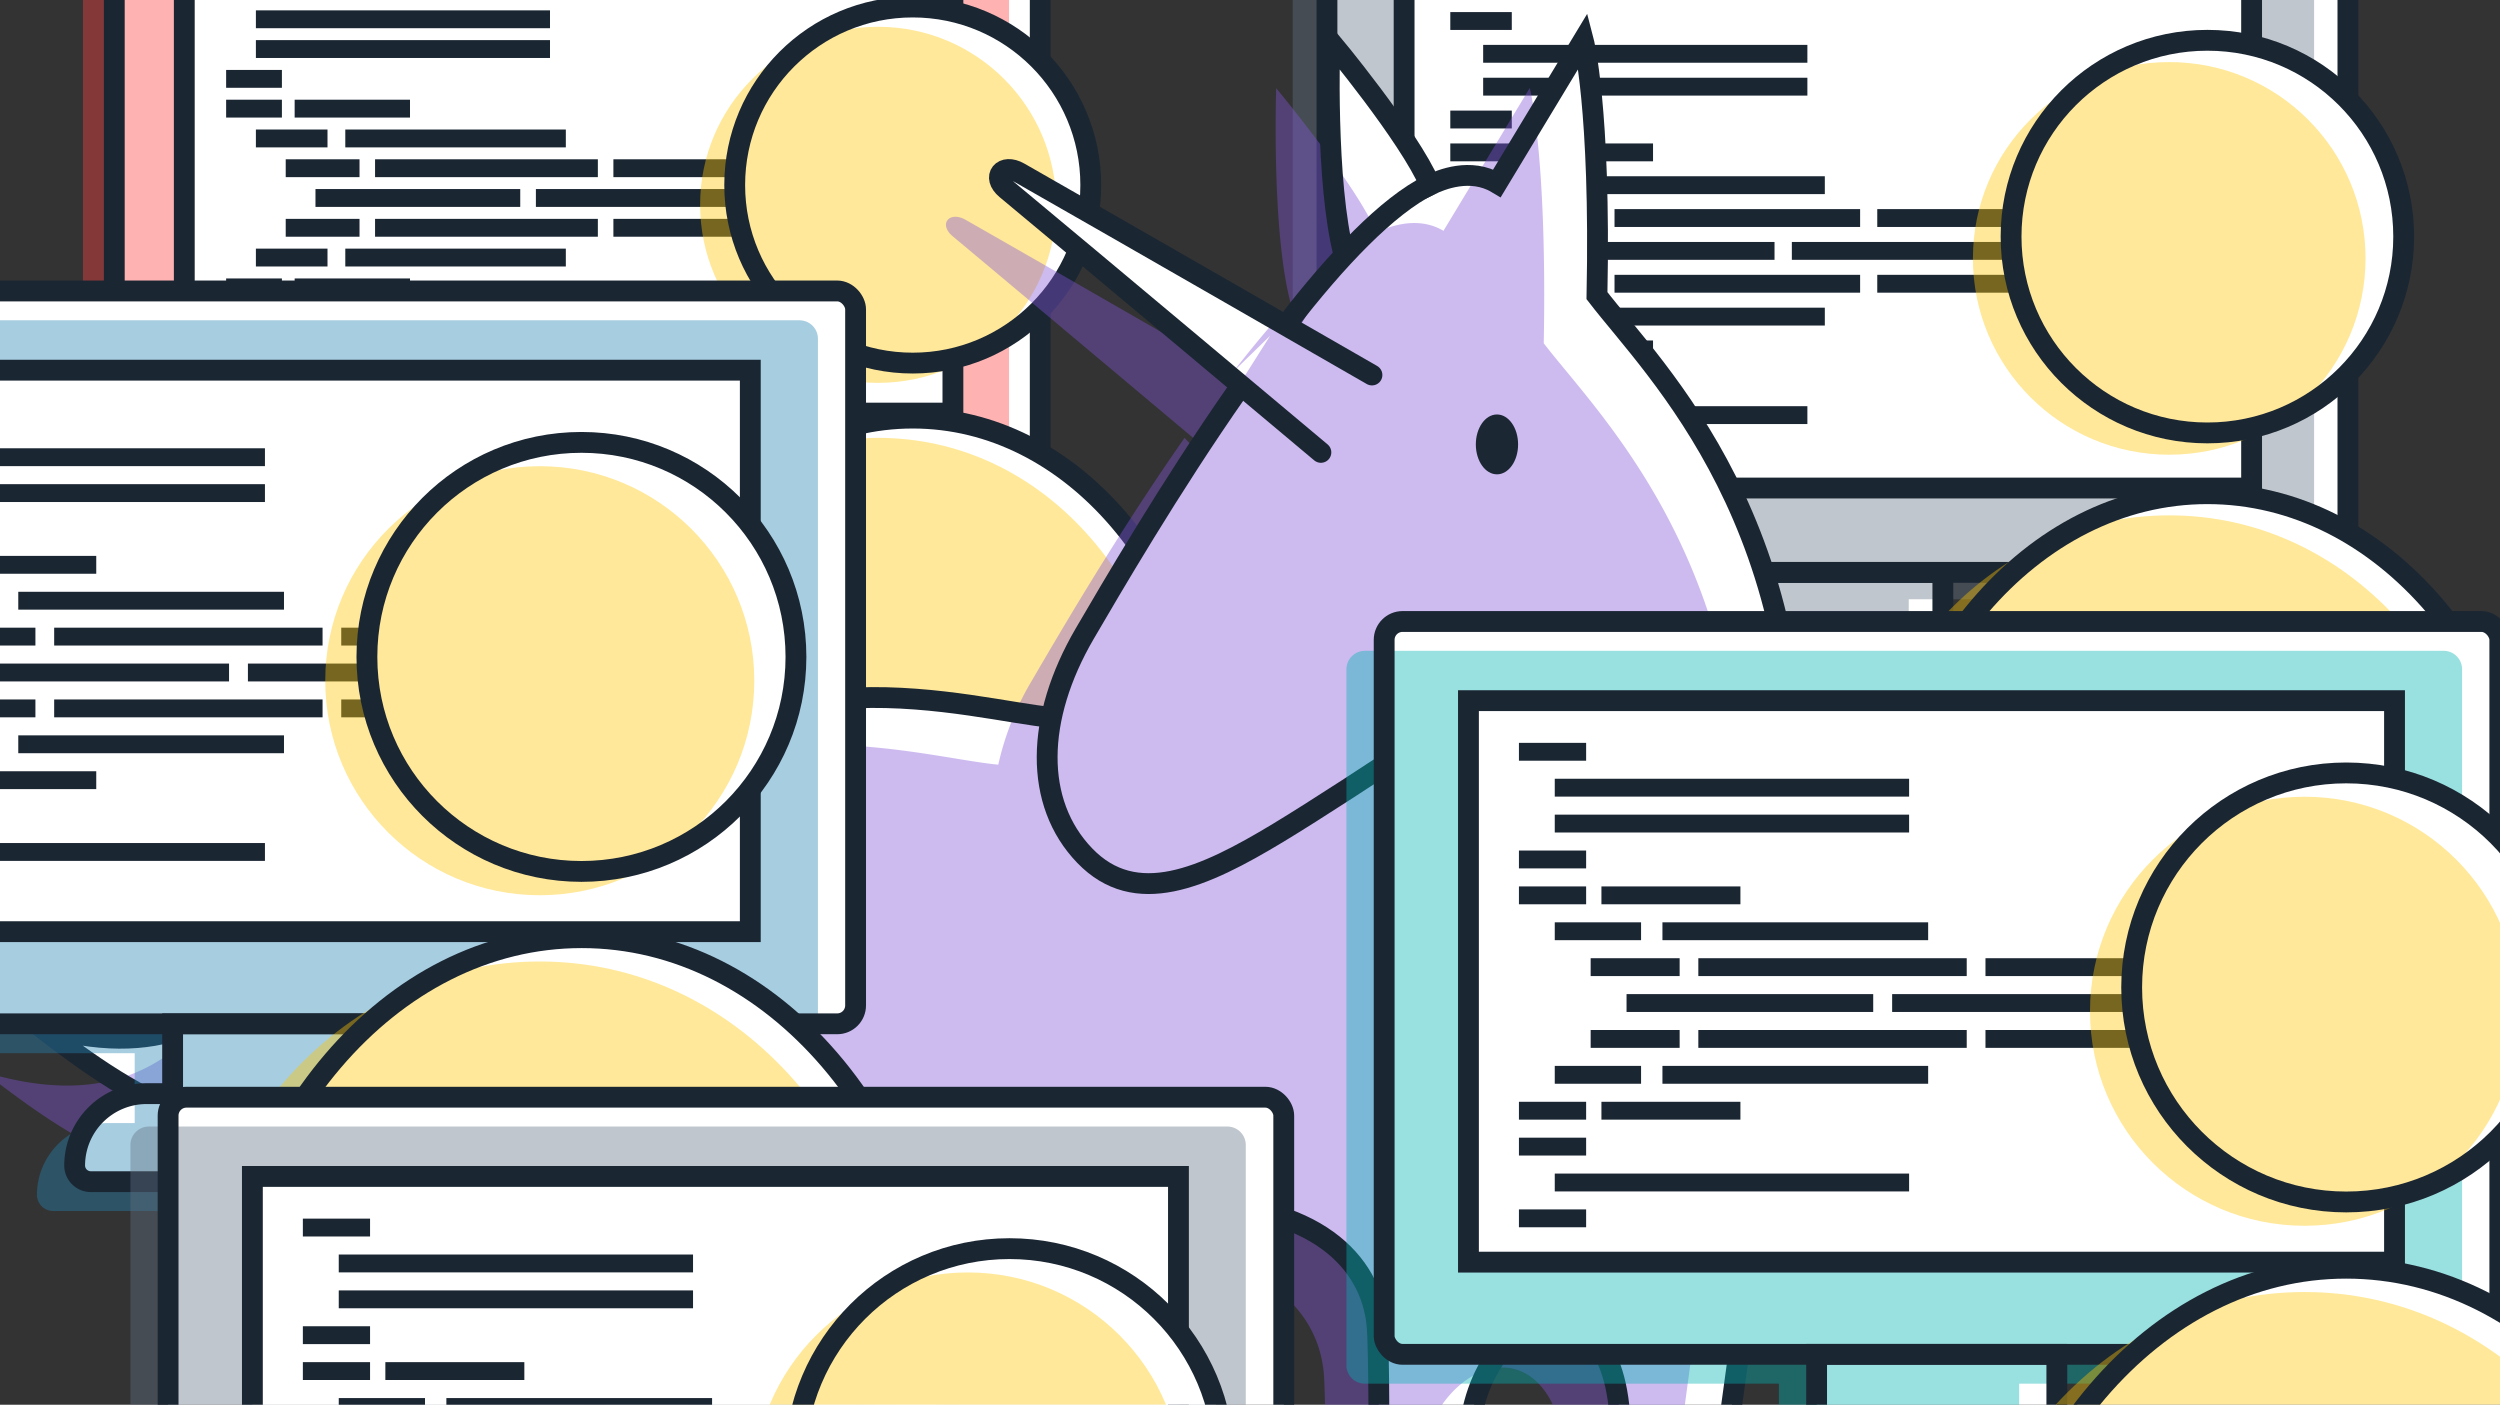 <?xml version="1.0" encoding="UTF-8"?> <svg xmlns="http://www.w3.org/2000/svg" xmlns:xlink="http://www.w3.org/1999/xlink" id="Layer_1" data-name="Layer 1" viewBox="0 0 420 236"><rect x="0" y="0" width="420" height="236" fill="#333333" stroke="none"/><defs><clipPath id="clip-path"><polygon points="-112.23 523 -1042.23 523 -1043.34 0 -112.23 0 -112.23 523" style="fill:none"></polygon></clipPath><clipPath id="clip-path-2"><rect width="420" height="236" style="fill:none"></rect></clipPath></defs><title>Webinar</title><g style="clip-path:url(#clip-path)"><rect x="-136.63" y="-25.12" width="187.43" height="123.12" rx="3.09" style="fill:#fff"></rect><path d="M41.37-20.2H-139.87a3.12,3.12,0,0,0-3.1,3.1V99.84a3.11,3.11,0,0,0,3.1,3.09h69.56v11.73h-4.37a12.1,12.1,0,0,0-12.06,12.06A2.73,2.73,0,0,0-84,129.44h69.53a2.73,2.73,0,0,0,2.73-2.72,12.1,12.1,0,0,0-12.07-12.06h-6.12V102.93H41.37a3.1,3.1,0,0,0,3.09-3.09V-17.1A3.11,3.11,0,0,0,41.37-20.2Z" style="fill:#637282;opacity:0.4"></path><rect x="-136.63" y="-25.12" width="187.43" height="123.12" rx="3.09" style="fill:none;stroke:#1b2633;stroke-miterlimit:10;stroke-width:3.5px"></rect><rect x="-122.47" y="-11.82" width="155.58" height="94.33" style="fill:#fff;stroke:#1b2633;stroke-miterlimit:10;stroke-width:3.5px"></rect><line x1="-35.61" y1="32.95" x2="9.48" y2="32.95" style="fill:none;stroke:#1b2633;stroke-miterlimit:10;stroke-width:3px"></line><line x1="-35.61" y1="45" x2="9.48" y2="45" style="fill:none;stroke:#1b2633;stroke-miterlimit:10;stroke-width:3px"></line><path d="M86.92,155.64C85.34,113,58.22,83.52,25,83.52S-35.36,113-36.94,155.64Z" style="fill:#fff"></path><circle cx="24.99" cy="36.35" r="36.04" style="fill:#fff"></circle><g style="opacity:0.4"><path d="M79.7,155.81c-3-40.58-29.49-68.29-61.71-68.29s-58.7,27.71-61.71,68.29Z" style="fill:#ffc600"></path><circle cx="17.99" cy="40.35" r="36.04" style="fill:#ffc600"></circle></g><path d="M-36.72,155.66c3-40.94,29.51-72.14,61.71-72.14s58.51,31,61.69,71.79" style="fill:none;stroke:#1b2633;stroke-miterlimit:10;stroke-width:3.5px"></path><circle cx="24.99" cy="36.35" r="36.04" style="fill:none;stroke:#1b2633;stroke-miterlimit:10;stroke-width:3.5px"></circle><rect x="-138.18" y="144.36" width="187.43" height="123.12" rx="3.09" style="fill:#fff"></rect><path d="M39.82,149.29H-141.43a3.1,3.1,0,0,0-3.09,3.09V269.32a3.1,3.1,0,0,0,3.09,3.09h69.57v11.73h-4.37a12.1,12.1,0,0,0-12.06,12.07,2.73,2.73,0,0,0,2.72,2.72H-16a2.73,2.73,0,0,0,2.72-2.72,12.09,12.09,0,0,0-12.06-12.07H-31.5V272.41H39.82a3.1,3.1,0,0,0,3.09-3.09V152.38A3.1,3.1,0,0,0,39.82,149.29Z" style="fill:#00b3b3;opacity:0.4"></path><rect x="-138.18" y="144.36" width="187.43" height="123.12" rx="3.09" style="fill:none;stroke:#1b2633;stroke-miterlimit:10;stroke-width:3.5px"></rect><rect x="-124.02" y="157.66" width="155.58" height="94.33" style="fill:#fff;stroke:#1b2633;stroke-miterlimit:10;stroke-width:3.5px"></rect><line x1="-37.16" y1="202.43" x2="7.93" y2="202.43" style="fill:none;stroke:#1b2633;stroke-miterlimit:10;stroke-width:3px"></line><line x1="-37.16" y1="214.49" x2="7.93" y2="214.49" style="fill:none;stroke:#1b2633;stroke-miterlimit:10;stroke-width:3px"></line><circle cx="23.44" cy="205.84" r="36.04" style="fill:#fff"></circle><g style="opacity:0.4"><circle cx="16.44" cy="209.84" r="36.04" style="fill:#ffc600"></circle></g><circle cx="23.44" cy="205.84" r="36.04" style="fill:none;stroke:#1b2633;stroke-miterlimit:10;stroke-width:3.5px"></circle></g><g style="clip-path:url(#clip-path-2)"><rect x="222.93" y="-16.51" width="171.52" height="112.67" rx="2.83" style="fill:#fff"></rect><path d="M332,106.9h-5.6V96.17H289.42V106.9h-4a11.07,11.07,0,0,0-11,11h0a2.5,2.5,0,0,0,2.49,2.49h63.63a2.5,2.5,0,0,0,2.49-2.49h0A11.08,11.08,0,0,0,332,106.9Z" style="fill:#fff"></path><path d="M385.83-12H220a2.85,2.85,0,0,0-2.83,2.83v107a2.85,2.85,0,0,0,2.83,2.83h63.66v10.73h-4a11.08,11.08,0,0,0-11,11,2.5,2.5,0,0,0,2.49,2.49h63.63a2.5,2.5,0,0,0,2.49-2.49,11.08,11.08,0,0,0-11-11h-5.6V100.68h65.27a2.85,2.85,0,0,0,2.83-2.83v-107A2.85,2.85,0,0,0,385.83-12Z" style="fill:#637282;opacity:0.4"></path><rect x="222.93" y="-16.51" width="171.52" height="112.67" rx="2.83" style="fill:none;stroke:#1b2633;stroke-miterlimit:10;stroke-width:3.5px"></rect><path d="M332,106.9h-5.6V96.17H289.42V106.9h-4a11.07,11.07,0,0,0-11,11h0a2.5,2.5,0,0,0,2.49,2.49h63.63a2.5,2.5,0,0,0,2.49-2.49h0A11.08,11.08,0,0,0,332,106.9Z" style="fill:none;stroke:#1b2633;stroke-miterlimit:10;stroke-width:3.5px"></path><rect x="235.89" y="-4.34" width="142.38" height="86.33" style="fill:#fff;stroke:#1b2633;stroke-miterlimit:10;stroke-width:3.5px"></rect><line x1="243.65" y1="3.53" x2="253.98" y2="3.53" style="fill:none;stroke:#1b2633;stroke-miterlimit:10;stroke-width:3px"></line><line x1="243.65" y1="20.08" x2="253.98" y2="20.08" style="fill:none;stroke:#1b2633;stroke-miterlimit:10;stroke-width:3px"></line><line x1="249.17" y1="9.04" x2="303.64" y2="9.04" style="fill:none;stroke:#1b2633;stroke-miterlimit:10;stroke-width:3px"></line><line x1="249.17" y1="14.56" x2="303.64" y2="14.56" style="fill:none;stroke:#1b2633;stroke-miterlimit:10;stroke-width:3px"></line><line x1="243.65" y1="64.22" x2="253.98" y2="64.22" style="fill:none;stroke:#1b2633;stroke-miterlimit:10;stroke-width:3px"></line><line x1="243.65" y1="75.26" x2="253.98" y2="75.26" style="fill:none;stroke:#1b2633;stroke-miterlimit:10;stroke-width:3px"></line><line x1="249.17" y1="69.74" x2="303.64" y2="69.74" style="fill:none;stroke:#1b2633;stroke-miterlimit:10;stroke-width:3px"></line><line x1="243.65" y1="25.6" x2="253.98" y2="25.6" style="fill:none;stroke:#1b2633;stroke-miterlimit:10;stroke-width:3px"></line><line x1="256.34" y1="25.6" x2="277.71" y2="25.6" style="fill:none;stroke:#1b2633;stroke-miterlimit:10;stroke-width:3px"></line><line x1="243.65" y1="58.7" x2="253.98" y2="58.7" style="fill:none;stroke:#1b2633;stroke-miterlimit:10;stroke-width:3px"></line><line x1="256.34" y1="58.7" x2="277.71" y2="58.7" style="fill:none;stroke:#1b2633;stroke-miterlimit:10;stroke-width:3px"></line><line x1="249.17" y1="31.11" x2="262.43" y2="31.11" style="fill:none;stroke:#1b2633;stroke-miterlimit:10;stroke-width:3px"></line><line x1="265.72" y1="31.11" x2="306.57" y2="31.11" style="fill:none;stroke:#1b2633;stroke-miterlimit:10;stroke-width:3px"></line><line x1="249.17" y1="53.19" x2="262.43" y2="53.19" style="fill:none;stroke:#1b2633;stroke-miterlimit:10;stroke-width:3px"></line><line x1="265.72" y1="53.19" x2="306.57" y2="53.19" style="fill:none;stroke:#1b2633;stroke-miterlimit:10;stroke-width:3px"></line><line x1="254.68" y1="36.63" x2="268.36" y2="36.63" style="fill:none;stroke:#1b2633;stroke-miterlimit:10;stroke-width:3px"></line><line x1="271.24" y1="36.63" x2="312.5" y2="36.63" style="fill:none;stroke:#1b2633;stroke-miterlimit:10;stroke-width:3px"></line><line x1="315.38" y1="36.63" x2="356.64" y2="36.63" style="fill:none;stroke:#1b2633;stroke-miterlimit:10;stroke-width:3px"></line><line x1="254.68" y1="47.67" x2="268.36" y2="47.67" style="fill:none;stroke:#1b2633;stroke-miterlimit:10;stroke-width:3px"></line><line x1="271.24" y1="47.67" x2="312.5" y2="47.67" style="fill:none;stroke:#1b2633;stroke-miterlimit:10;stroke-width:3px"></line><line x1="315.38" y1="47.67" x2="356.64" y2="47.67" style="fill:none;stroke:#1b2633;stroke-miterlimit:10;stroke-width:3px"></line><line x1="260.2" y1="42.15" x2="298.12" y2="42.15" style="fill:none;stroke:#1b2633;stroke-miterlimit:10;stroke-width:3px"></line><line x1="301.03" y1="42.15" x2="338.96" y2="42.15" style="fill:none;stroke:#1b2633;stroke-miterlimit:10;stroke-width:3px"></line><path d="M427.51,148.92c-1.45-39-26.26-66-56.67-66s-55.23,27-56.68,66Z" style="fill:#fff"></path><circle cx="370.84" cy="39.75" r="32.98" style="fill:#fff"></circle><g style="opacity:0.4"><path d="M420.91,149.07c-2.76-37.13-27-62.49-56.48-62.49S310.72,111.94,308,149.07Z" style="fill:#ffc600"></path><circle cx="364.43" cy="43.41" r="32.98" style="fill:#ffc600"></circle></g><path d="M314.36,148.94c2.79-37.47,27-66,56.48-66s53.54,28.39,56.45,65.7" style="fill:none;stroke:#1b2633;stroke-miterlimit:10;stroke-width:3.5px"></path><circle cx="370.84" cy="39.75" r="32.98" style="fill:none;stroke:#1b2633;stroke-miterlimit:10;stroke-width:3.5px"></circle><rect x="19.2" y="-19.94" width="155.56" height="102.19" rx="2.57" style="fill:#fff"></rect><path d="M118.09,92H113V82.25H79.5V92H75.88a10,10,0,0,0-10,10h0a2.27,2.27,0,0,0,2.26,2.26h57.71A2.27,2.27,0,0,0,128.1,102h0A10,10,0,0,0,118.09,92Z" style="fill:#fff"></path><path d="M166.94-15.85H16.51a2.58,2.58,0,0,0-2.57,2.57V83.78a2.57,2.57,0,0,0,2.57,2.56H74.24v9.74H70.62a10,10,0,0,0-10,10,2.27,2.27,0,0,0,2.26,2.26h57.71a2.27,2.27,0,0,0,2.26-2.26,10,10,0,0,0-10-10h-5.09V86.34h59.2a2.56,2.56,0,0,0,2.56-2.56V-13.28A2.57,2.57,0,0,0,166.94-15.85Z" style="fill:#ff4040;opacity:0.4"></path><rect x="19.2" y="-19.94" width="155.56" height="102.19" rx="2.57" style="fill:none;stroke:#1b2633;stroke-miterlimit:10;stroke-width:3.5px"></rect><path d="M118.09,92H113V82.25H79.5V92H75.88a10,10,0,0,0-10,10h0a2.27,2.27,0,0,0,2.26,2.26h57.71A2.27,2.27,0,0,0,128.1,102h0A10,10,0,0,0,118.09,92Z" style="fill:none;stroke:#1b2633;stroke-miterlimit:10;stroke-width:3.5px"></path><rect x="30.96" y="-8.9" width="129.13" height="78.3" style="fill:#fff;stroke:#1b2633;stroke-miterlimit:10;stroke-width:3.5px"></rect><line x1="37.99" y1="13.25" x2="47.36" y2="13.25" style="fill:none;stroke:#1b2633;stroke-miterlimit:10;stroke-width:3px"></line><line x1="42.99" y1="3.24" x2="92.4" y2="3.24" style="fill:none;stroke:#1b2633;stroke-miterlimit:10;stroke-width:3px"></line><line x1="42.99" y1="8.24" x2="92.4" y2="8.24" style="fill:none;stroke:#1b2633;stroke-miterlimit:10;stroke-width:3px"></line><line x1="37.99" y1="53.28" x2="47.36" y2="53.28" style="fill:none;stroke:#1b2633;stroke-miterlimit:10;stroke-width:3px"></line><line x1="37.99" y1="63.29" x2="47.36" y2="63.29" style="fill:none;stroke:#1b2633;stroke-miterlimit:10;stroke-width:3px"></line><line x1="42.99" y1="58.28" x2="92.4" y2="58.28" style="fill:none;stroke:#1b2633;stroke-miterlimit:10;stroke-width:3px"></line><line x1="37.99" y1="18.25" x2="47.36" y2="18.25" style="fill:none;stroke:#1b2633;stroke-miterlimit:10;stroke-width:3px"></line><line x1="49.5" y1="18.25" x2="68.88" y2="18.25" style="fill:none;stroke:#1b2633;stroke-miterlimit:10;stroke-width:3px"></line><line x1="37.99" y1="48.28" x2="47.36" y2="48.28" style="fill:none;stroke:#1b2633;stroke-miterlimit:10;stroke-width:3px"></line><line x1="49.5" y1="48.28" x2="68.88" y2="48.28" style="fill:none;stroke:#1b2633;stroke-miterlimit:10;stroke-width:3px"></line><line x1="42.99" y1="23.26" x2="55.02" y2="23.26" style="fill:none;stroke:#1b2633;stroke-miterlimit:10;stroke-width:3px"></line><line x1="58.01" y1="23.26" x2="95.06" y2="23.26" style="fill:none;stroke:#1b2633;stroke-miterlimit:10;stroke-width:3px"></line><line x1="42.99" y1="43.27" x2="55.02" y2="43.27" style="fill:none;stroke:#1b2633;stroke-miterlimit:10;stroke-width:3px"></line><line x1="58.01" y1="43.27" x2="95.06" y2="43.27" style="fill:none;stroke:#1b2633;stroke-miterlimit:10;stroke-width:3px"></line><line x1="48" y1="28.26" x2="60.4" y2="28.26" style="fill:none;stroke:#1b2633;stroke-miterlimit:10;stroke-width:3px"></line><line x1="63.01" y1="28.26" x2="100.44" y2="28.26" style="fill:none;stroke:#1b2633;stroke-miterlimit:10;stroke-width:3px"></line><line x1="103.05" y1="28.26" x2="140.47" y2="28.26" style="fill:none;stroke:#1b2633;stroke-miterlimit:10;stroke-width:3px"></line><line x1="48" y1="38.27" x2="60.4" y2="38.27" style="fill:none;stroke:#1b2633;stroke-miterlimit:10;stroke-width:3px"></line><line x1="63.01" y1="38.27" x2="100.44" y2="38.27" style="fill:none;stroke:#1b2633;stroke-miterlimit:10;stroke-width:3px"></line><line x1="103.05" y1="38.27" x2="140.47" y2="38.27" style="fill:none;stroke:#1b2633;stroke-miterlimit:10;stroke-width:3px"></line><line x1="53" y1="33.26" x2="87.4" y2="33.26" style="fill:none;stroke:#1b2633;stroke-miterlimit:10;stroke-width:3px"></line><line x1="90.03" y1="33.26" x2="124.43" y2="33.26" style="fill:none;stroke:#1b2633;stroke-miterlimit:10;stroke-width:3px"></line><path d="M204.74,130.1c-1.31-35.41-23.82-59.86-51.4-59.86s-50.09,24.45-51.4,59.86Z" style="fill:#fff"></path><circle cx="153.34" cy="31.09" r="29.91" style="fill:#fff"></circle><g style="opacity:0.4"><path d="M198.75,130.23c-2.5-33.67-24.47-56.67-51.22-56.67s-48.71,23-51.22,56.67Z" style="fill:#ffc600"></path><circle cx="147.53" cy="34.41" r="29.91" style="fill:#ffc600"></circle></g><path d="M102.12,130.11c2.53-34,24.5-59.87,51.22-59.87S201.9,96,204.54,129.82" style="fill:none;stroke:#1b2633;stroke-miterlimit:10;stroke-width:3.5px"></path><circle cx="153.34" cy="31.09" r="29.91" style="fill:none;stroke:#1b2633;stroke-miterlimit:10;stroke-width:3.5px"></circle><path d="M216.2,54.38c8.33-10.76,16.86-19.8,24.05-23.35" style="fill:#fff"></path><path d="M255,113.56s-27.51,18.64-40.23,26.33-24,12.72-32.54,3.85-8.28-23.08,0-37.28c4.28-7.32,14.3-24.57,25.72-40.89" style="fill:#fff"></path><path d="M230.49,63s-43.46-25-59.27-34c-2.74-1.57-4.65.7-2.17,2.77C182.41,42.86,221.91,76,221.91,76" style="fill:#fff"></path><ellipse cx="251.49" cy="74.66" rx="3.55" ry="5.03" style="fill:#fff"></ellipse><path d="M115,127c-19.53-19.23-46.31-18.76-55.77,1.65-6.74,14.52-12.13,55.91-52.95,43.48,17.16,13.31,34.9,24.85,58,12.13s19.52-57.68,42-47.62" style="fill:#fff"></path><path d="M176.68,120.52c-13-1.12-51.05-13-70.43,16.12-24.36,36.53-7.69,70.69-6.51,95.84s4.44,62.12,4.44,62.12h13s-.89-26,0-54.73,28.39-31.35,28.39,1.78v51.76h13s-1.78-51.76,2.07-72.17,22.63-19.08,38.31-19.08c22,0,31.35,9.76,32.39,20.41.74,7.65,0,70.84,0,70.84h13s.89-27.51,2.37-51.47,27.21-30.47,25.44,2.37-2.66,49.1-2.66,49.1h13s14.79-93.18,18.93-149.08-23.37-81.94-33.13-94.66C268.94,18,266,6.78,266,6.78l-14.5,24c-4.44-2.66-9.46-.59-11.24.29-3.55-8.28-16.86-24.25-16.86-24.25s-.82,24,2.44,36.15" style="fill:#fff"></path><path d="M259.35,57.67C259.94,26,257,14.78,257,14.78l-14.5,24c-4.44-2.66-9.46-.59-11.24.29-3.55-8.28-16.86-24.25-16.86-24.25s-.82,24,2.44,36.15h0c-3.18,3.41-6.41,7.3-9.62,11.44l6.16-6-4.59,7.25c-14.11-8.11-36.22-20.84-46.55-26.72-2.74-1.57-4.65.7-2.17,2.77,8.82,7.36,29,24.3,41.74,35l-.68,1.07L199,73.57c-11.42,16.32-21.44,33.57-25.72,40.89a47.66,47.66,0,0,0-5.57,14l0,0c-11.29-1-41.28-10-61.7,6.49h0c-19.53-19.23-46.31-18.76-55.77,1.65-6.74,14.52-12.13,55.91-52.95,43.48,17.16,13.31,34.9,24.85,58,12.13s19.52-57.68,42-47.62c-24.36,36.53-7.69,70.69-6.51,95.84s4.44,62.12,4.44,62.12h13s-.89-26,0-54.73,28.39-31.35,28.39,1.78v51.76h13s-1.78-51.76,2.07-72.17,22.63-19.08,38.31-19.08c22,0,31.35,9.76,32.39,20.41.74,7.65,0,70.84,0,70.84h13s.89-27.51,2.37-51.47,27.21-30.47,25.44,2.37-2.66,49.1-2.66,49.1h13s14.79-93.18,18.93-149.08S269.11,70.39,259.35,57.67Z" style="fill:#8257d9;opacity:0.4"></path><path d="M216.2,54.38c8.33-10.76,16.86-19.8,24.05-23.35" style="fill:none;stroke:#1b2633;stroke-miterlimit:10;stroke-width:3.5px"></path><path d="M255,113.56s-27.51,18.64-40.23,26.33-24,12.72-32.54,3.85-8.28-23.08,0-37.28c4.28-7.32,14.3-24.57,25.72-40.89" style="fill:none;stroke:#1b2633;stroke-miterlimit:10;stroke-width:3.5px"></path><path d="M230.49,63s-43.46-25-59.27-34c-2.74-1.57-4.65.7-2.17,2.77C182.41,42.86,221.91,76,221.91,76" style="fill:none;stroke:#1b2633;stroke-linecap:round;stroke-miterlimit:10;stroke-width:3.5px"></path><ellipse cx="251.49" cy="74.66" rx="3.55" ry="5.03" style="fill:#1b2733"></ellipse><path d="M115,127c-19.53-19.23-46.31-18.76-55.77,1.65-6.74,14.52-12.13,55.91-52.95,43.48,17.16,13.31,34.9,24.85,58,12.13s19.52-57.68,42-47.62" style="fill:none;stroke:#1b2633;stroke-miterlimit:10;stroke-width:3.5px"></path><path d="M176.68,120.52c-13-1.12-51.05-13-70.43,16.12-24.36,36.53-7.69,70.69-6.51,95.84s4.44,62.12,4.44,62.12h13s-.89-26,0-54.73,28.39-31.35,28.39,1.78v51.76h13s-1.78-51.76,2.07-72.17,22.63-19.08,38.31-19.08c22,0,31.35,9.76,32.39,20.41.74,7.65,0,70.84,0,70.84h13s.89-27.51,2.37-51.47,27.21-30.47,25.44,2.37-2.66,49.1-2.66,49.1h13s14.79-93.18,18.93-149.08-23.37-81.94-33.13-94.66C268.94,18,266,6.78,266,6.78l-14.5,24c-4.44-2.66-9.46-.59-11.24.29-3.55-8.28-16.86-24.25-16.86-24.25s-.82,24,2.44,36.15" style="fill:none;stroke:#1b2633;stroke-miterlimit:10;stroke-width:3.5px"></path><rect x="-43.69" y="48.88" width="187.43" height="123.12" rx="3.09" style="fill:#fff"></rect><path d="M75.45,183.74H69.33V172H29v11.73H24.6A12.1,12.1,0,0,0,12.54,195.8h0a2.72,2.72,0,0,0,2.72,2.72H84.79a2.72,2.72,0,0,0,2.72-2.72h0A12.09,12.09,0,0,0,75.45,183.74Z" style="fill:#fff"></path><path d="M134.31,53.81H-46.93A3.1,3.1,0,0,0-50,56.91V173.84a3.11,3.11,0,0,0,3.09,3.1H22.63v11.73H18.26A12.1,12.1,0,0,0,6.2,200.73a2.73,2.73,0,0,0,2.73,2.72H78.45a2.73,2.73,0,0,0,2.73-2.72,12.1,12.1,0,0,0-12.06-12.06H63V176.94h71.32a3.11,3.11,0,0,0,3.09-3.1V56.91A3.1,3.1,0,0,0,134.31,53.81Z" style="fill:#2483b3;opacity:0.4"></path><rect x="-43.69" y="48.88" width="187.43" height="123.12" rx="3.09" style="fill:none;stroke:#1b2633;stroke-miterlimit:10;stroke-width:3.5px"></rect><path d="M75.45,183.74H69.33V172H29v11.73H24.6A12.1,12.1,0,0,0,12.54,195.8h0a2.72,2.72,0,0,0,2.72,2.72H84.79a2.72,2.72,0,0,0,2.72-2.72h0A12.09,12.09,0,0,0,75.45,183.74Z" style="fill:none;stroke:#1b2633;stroke-miterlimit:10;stroke-width:3.5px"></path><rect x="-29.53" y="62.19" width="155.58" height="94.33" style="fill:#fff;stroke:#1b2633;stroke-miterlimit:10;stroke-width:3.5px"></rect><line x1="-15.02" y1="76.81" x2="44.51" y2="76.81" style="fill:none;stroke:#1b2633;stroke-miterlimit:10;stroke-width:3px"></line><line x1="-15.02" y1="82.84" x2="44.51" y2="82.84" style="fill:none;stroke:#1b2633;stroke-miterlimit:10;stroke-width:3px"></line><line x1="-15.02" y1="143.13" x2="44.51" y2="143.13" style="fill:none;stroke:#1b2633;stroke-miterlimit:10;stroke-width:3px"></line><line x1="-7.18" y1="94.89" x2="16.17" y2="94.89" style="fill:none;stroke:#1b2633;stroke-miterlimit:10;stroke-width:3px"></line><line x1="-7.18" y1="131.07" x2="16.17" y2="131.07" style="fill:none;stroke:#1b2633;stroke-miterlimit:10;stroke-width:3px"></line><line x1="3.07" y1="100.92" x2="47.71" y2="100.92" style="fill:none;stroke:#1b2633;stroke-miterlimit:10;stroke-width:3px"></line><line x1="3.07" y1="125.04" x2="47.71" y2="125.04" style="fill:none;stroke:#1b2633;stroke-miterlimit:10;stroke-width:3px"></line><line x1="-8.99" y1="106.95" x2="5.95" y2="106.95" style="fill:none;stroke:#1b2633;stroke-miterlimit:10;stroke-width:3px"></line><line x1="9.1" y1="106.95" x2="54.19" y2="106.95" style="fill:none;stroke:#1b2633;stroke-miterlimit:10;stroke-width:3px"></line><line x1="57.33" y1="106.95" x2="102.42" y2="106.95" style="fill:none;stroke:#1b2633;stroke-miterlimit:10;stroke-width:3px"></line><line x1="-8.99" y1="119.01" x2="5.95" y2="119.01" style="fill:none;stroke:#1b2633;stroke-miterlimit:10;stroke-width:3px"></line><line x1="9.1" y1="119.01" x2="54.19" y2="119.01" style="fill:none;stroke:#1b2633;stroke-miterlimit:10;stroke-width:3px"></line><line x1="57.33" y1="119.01" x2="102.42" y2="119.01" style="fill:none;stroke:#1b2633;stroke-miterlimit:10;stroke-width:3px"></line><line x1="-2.96" y1="112.98" x2="38.48" y2="112.98" style="fill:none;stroke:#1b2633;stroke-miterlimit:10;stroke-width:3px"></line><line x1="41.65" y1="112.98" x2="83.09" y2="112.98" style="fill:none;stroke:#1b2633;stroke-miterlimit:10;stroke-width:3px"></line><path d="M159.61,229.65C158,187,130.91,157.53,97.68,157.53S37.33,187,35.75,229.65Z" style="fill:#fff"></path><circle cx="97.68" cy="110.36" r="36.04" style="fill:#fff"></circle><g style="opacity:0.4"><path d="M152.39,229.81c-3-40.57-29.49-68.28-61.71-68.28S32,189.24,29,229.81Z" style="fill:#ffc600"></path><circle cx="90.68" cy="114.36" r="36.04" style="fill:#ffc600"></circle></g><path d="M36,229.67c3.06-40.94,29.52-72.14,61.72-72.14s58.51,31,61.68,71.79" style="fill:none;stroke:#1b2633;stroke-miterlimit:10;stroke-width:3.5px"></path><circle cx="97.68" cy="110.36" r="36.04" style="fill:none;stroke:#1b2633;stroke-miterlimit:10;stroke-width:3.5px"></circle><rect x="232.54" y="104.41" width="187.43" height="123.12" rx="3.09" style="fill:#fff"></rect><path d="M351.68,239.27h-6.13V227.53H305.19v11.74h-4.36a12.09,12.09,0,0,0-12.07,12.06h0a2.74,2.74,0,0,0,2.73,2.72H361a2.74,2.74,0,0,0,2.72-2.72h0A12.09,12.09,0,0,0,351.68,239.27Z" style="fill:#fff"></path><path d="M410.54,109.34H229.29a3.1,3.1,0,0,0-3.09,3.09V229.37a3.1,3.1,0,0,0,3.09,3.09h69.56v11.73h-4.36a12.1,12.1,0,0,0-12.06,12.07,2.73,2.73,0,0,0,2.72,2.72h69.53a2.73,2.73,0,0,0,2.72-2.72,12.09,12.09,0,0,0-12.06-12.07h-6.12V232.46h71.32a3.1,3.1,0,0,0,3.09-3.09V112.43A3.1,3.1,0,0,0,410.54,109.34Z" style="fill:#00b3b3;opacity:0.4"></path><rect x="232.54" y="104.41" width="187.43" height="123.12" rx="3.09" style="fill:none;stroke:#1b2633;stroke-miterlimit:10;stroke-width:3.5px"></rect><path d="M351.68,239.27h-6.13V227.53H305.19v11.74h-4.36a12.09,12.09,0,0,0-12.07,12.06h0a2.74,2.74,0,0,0,2.73,2.72H361a2.74,2.74,0,0,0,2.72-2.72h0A12.09,12.09,0,0,0,351.68,239.27Z" style="fill:none;stroke:#1b2633;stroke-miterlimit:10;stroke-width:3.5px"></path><rect x="246.7" y="117.71" width="155.58" height="94.33" style="fill:#fff;stroke:#1b2633;stroke-miterlimit:10;stroke-width:3.5px"></rect><line x1="255.18" y1="126.3" x2="266.47" y2="126.3" style="fill:none;stroke:#1b2633;stroke-miterlimit:10;stroke-width:3px"></line><line x1="255.18" y1="144.39" x2="266.47" y2="144.39" style="fill:none;stroke:#1b2633;stroke-miterlimit:10;stroke-width:3px"></line><line x1="261.2" y1="132.33" x2="320.73" y2="132.33" style="fill:none;stroke:#1b2633;stroke-miterlimit:10;stroke-width:3px"></line><line x1="261.2" y1="138.36" x2="320.73" y2="138.36" style="fill:none;stroke:#1b2633;stroke-miterlimit:10;stroke-width:3px"></line><line x1="255.18" y1="192.63" x2="266.47" y2="192.63" style="fill:none;stroke:#1b2633;stroke-miterlimit:10;stroke-width:3px"></line><line x1="255.18" y1="204.68" x2="266.47" y2="204.68" style="fill:none;stroke:#1b2633;stroke-miterlimit:10;stroke-width:3px"></line><line x1="261.2" y1="198.66" x2="320.73" y2="198.66" style="fill:none;stroke:#1b2633;stroke-miterlimit:10;stroke-width:3px"></line><line x1="255.18" y1="150.42" x2="266.47" y2="150.42" style="fill:none;stroke:#1b2633;stroke-miterlimit:10;stroke-width:3px"></line><line x1="269.04" y1="150.42" x2="292.39" y2="150.42" style="fill:none;stroke:#1b2633;stroke-miterlimit:10;stroke-width:3px"></line><line x1="255.18" y1="186.6" x2="266.47" y2="186.6" style="fill:none;stroke:#1b2633;stroke-miterlimit:10;stroke-width:3px"></line><line x1="269.04" y1="186.6" x2="292.39" y2="186.6" style="fill:none;stroke:#1b2633;stroke-miterlimit:10;stroke-width:3px"></line><line x1="261.2" y1="156.45" x2="275.7" y2="156.45" style="fill:none;stroke:#1b2633;stroke-miterlimit:10;stroke-width:3px"></line><line x1="279.29" y1="156.45" x2="323.93" y2="156.45" style="fill:none;stroke:#1b2633;stroke-miterlimit:10;stroke-width:3px"></line><line x1="261.2" y1="180.57" x2="275.7" y2="180.57" style="fill:none;stroke:#1b2633;stroke-miterlimit:10;stroke-width:3px"></line><line x1="279.29" y1="180.57" x2="323.93" y2="180.57" style="fill:none;stroke:#1b2633;stroke-miterlimit:10;stroke-width:3px"></line><line x1="267.23" y1="162.48" x2="282.18" y2="162.48" style="fill:none;stroke:#1b2633;stroke-miterlimit:10;stroke-width:3px"></line><line x1="285.32" y1="162.48" x2="330.41" y2="162.48" style="fill:none;stroke:#1b2633;stroke-miterlimit:10;stroke-width:3px"></line><line x1="333.56" y1="162.48" x2="378.65" y2="162.48" style="fill:none;stroke:#1b2633;stroke-miterlimit:10;stroke-width:3px"></line><line x1="267.23" y1="174.54" x2="282.18" y2="174.54" style="fill:none;stroke:#1b2633;stroke-miterlimit:10;stroke-width:3px"></line><line x1="285.32" y1="174.54" x2="330.41" y2="174.54" style="fill:none;stroke:#1b2633;stroke-miterlimit:10;stroke-width:3px"></line><line x1="333.56" y1="174.54" x2="378.65" y2="174.54" style="fill:none;stroke:#1b2633;stroke-miterlimit:10;stroke-width:3px"></line><line x1="273.26" y1="168.51" x2="314.7" y2="168.51" style="fill:none;stroke:#1b2633;stroke-miterlimit:10;stroke-width:3px"></line><line x1="317.88" y1="168.51" x2="359.32" y2="168.51" style="fill:none;stroke:#1b2633;stroke-miterlimit:10;stroke-width:3px"></line><path d="M456.09,285.18c-1.58-42.66-28.7-72.12-61.93-72.12s-60.35,29.46-61.93,72.12Z" style="fill:#fff"></path><circle cx="394.16" cy="165.89" r="36.04" style="fill:#fff"></circle><g style="opacity:0.4"><path d="M448.87,285.34c-3-40.57-29.49-68.28-61.71-68.28s-58.7,27.71-61.71,68.28Z" style="fill:#ffc600"></path><circle cx="387.16" cy="169.89" r="36.04" style="fill:#ffc600"></circle></g><path d="M332.44,285.2c3.06-40.94,29.52-72.14,61.72-72.14s58.51,31,61.68,71.79" style="fill:none;stroke:#1b2633;stroke-miterlimit:10;stroke-width:3.5px"></path><circle cx="394.16" cy="165.89" r="36.04" style="fill:none;stroke:#1b2633;stroke-miterlimit:10;stroke-width:3.5px"></circle><rect x="28.24" y="184.33" width="187.43" height="123.12" rx="3.09" style="fill:#fff"></rect><path d="M206.24,189.26H25a3.1,3.1,0,0,0-3.09,3.09V309.29a3.11,3.11,0,0,0,3.09,3.1H94.56v11.73H90.19a12.1,12.1,0,0,0-12.06,12.06,2.72,2.72,0,0,0,2.72,2.72h69.53a2.72,2.72,0,0,0,2.72-2.72A12.09,12.09,0,0,0,141,324.12h-6.12V312.39h71.32a3.11,3.11,0,0,0,3.09-3.1V192.35A3.1,3.1,0,0,0,206.24,189.26Z" style="fill:#637282;opacity:0.4"></path><rect x="28.24" y="184.33" width="187.43" height="123.12" rx="3.09" style="fill:none;stroke:#1b2633;stroke-miterlimit:10;stroke-width:3.5px"></rect><rect x="42.4" y="197.64" width="155.58" height="94.33" style="fill:#fff;stroke:#1b2633;stroke-miterlimit:10;stroke-width:3.5px"></rect><line x1="50.88" y1="206.23" x2="62.17" y2="206.23" style="fill:none;stroke:#1b2633;stroke-miterlimit:10;stroke-width:3px"></line><line x1="50.88" y1="224.31" x2="62.17" y2="224.31" style="fill:none;stroke:#1b2633;stroke-miterlimit:10;stroke-width:3px"></line><line x1="56.91" y1="212.26" x2="116.43" y2="212.26" style="fill:none;stroke:#1b2633;stroke-miterlimit:10;stroke-width:3px"></line><line x1="56.91" y1="218.29" x2="116.43" y2="218.29" style="fill:none;stroke:#1b2633;stroke-miterlimit:10;stroke-width:3px"></line><line x1="50.88" y1="230.34" x2="62.17" y2="230.34" style="fill:none;stroke:#1b2633;stroke-miterlimit:10;stroke-width:3px"></line><line x1="64.74" y1="230.34" x2="88.09" y2="230.34" style="fill:none;stroke:#1b2633;stroke-miterlimit:10;stroke-width:3px"></line><line x1="56.91" y1="236.37" x2="71.4" y2="236.37" style="fill:none;stroke:#1b2633;stroke-miterlimit:10;stroke-width:3px"></line><line x1="74.99" y1="236.37" x2="119.63" y2="236.37" style="fill:none;stroke:#1b2633;stroke-miterlimit:10;stroke-width:3px"></line><circle cx="169.6" cy="245.81" r="36.04" style="fill:#fff"></circle><g style="opacity:0.4"><circle cx="162.6" cy="249.81" r="36.04" style="fill:#ffc600"></circle></g><circle cx="169.6" cy="245.81" r="36.04" style="fill:none;stroke:#1b2633;stroke-miterlimit:10;stroke-width:3.5px"></circle></g></svg> 